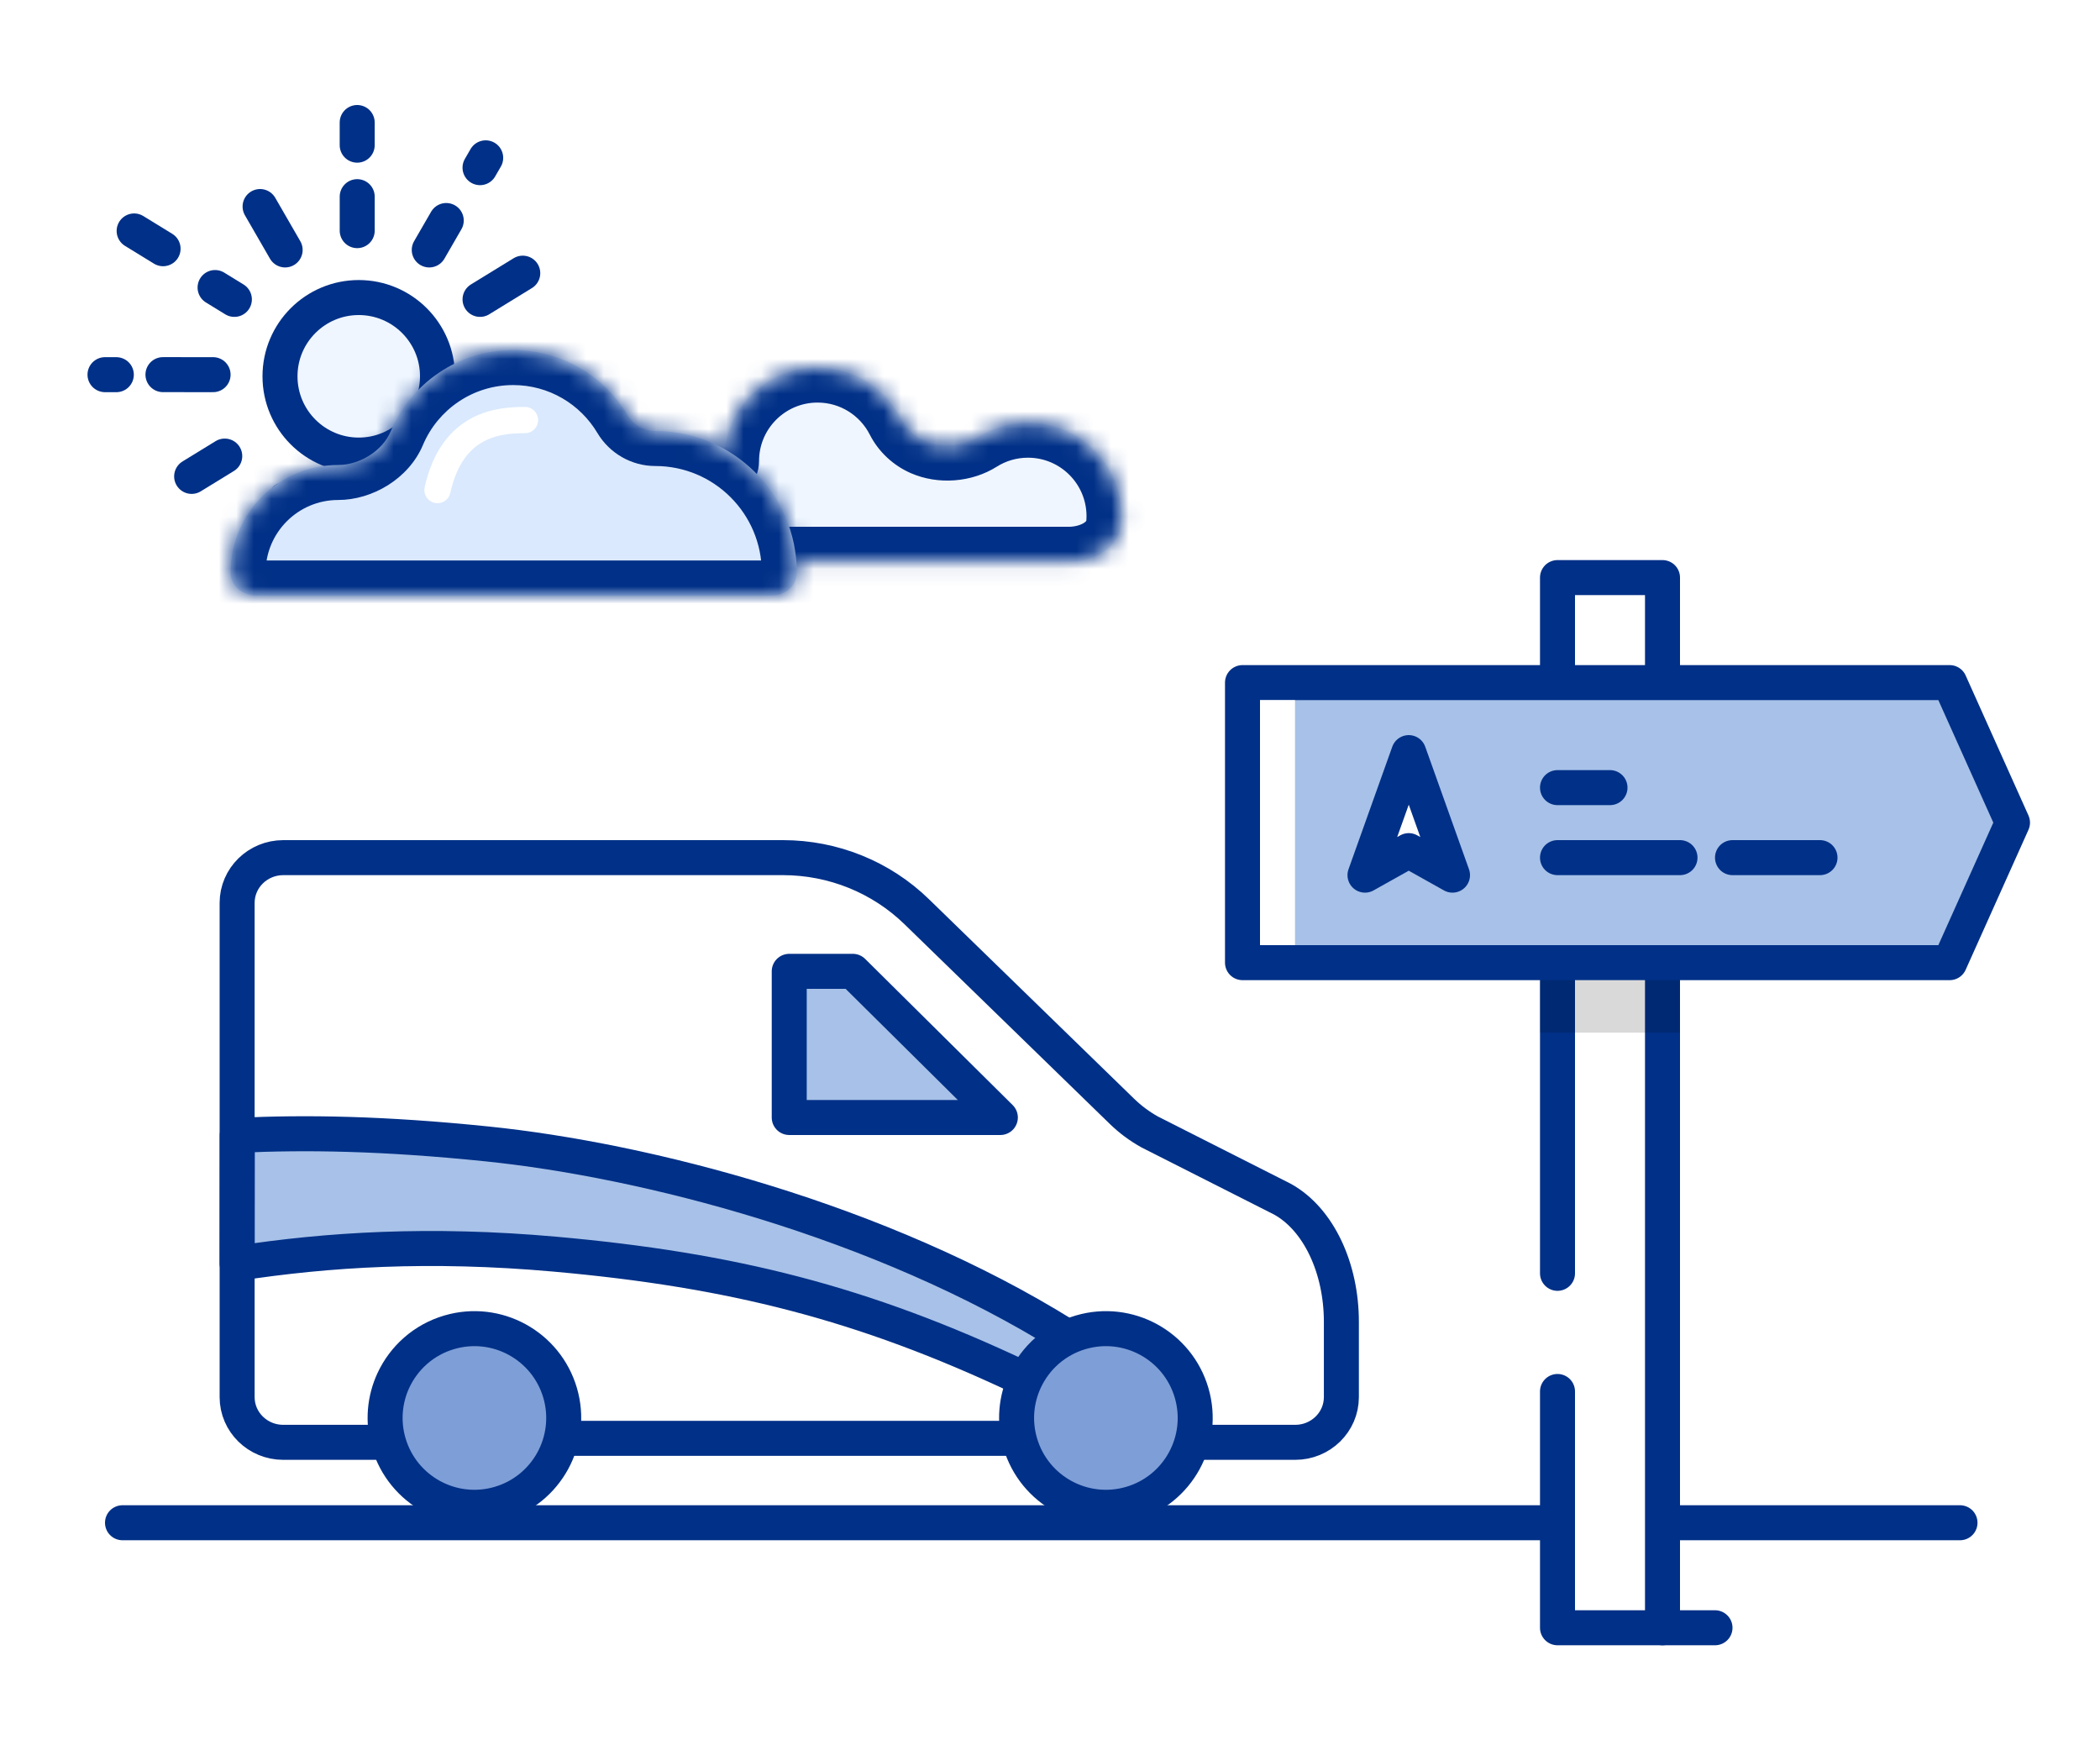 <svg width="120" height="100" viewBox="0 0 120 100" fill="none" xmlns="http://www.w3.org/2000/svg">
<rect y="0" width="120" height="100" fill="white"/>
<path d="M45.099 63.847V55.496H48.733L57.163 63.847H45.099Z" fill="#A7C1E8"/>
<path d="M45.099 63.847V55.496H48.733L57.163 63.847H45.099Z" stroke="#003087" stroke-width="2" stroke-miterlimit="10" stroke-linecap="round" stroke-linejoin="round"/>
<path d="M58.319 78.694C49.328 74.448 41.823 72.558 31.7 71.654C24.547 71.017 18.712 71.39 13.55 72.182L13.557 64.867C17.49 64.681 21.891 64.747 27.828 65.356C36.834 66.279 50.304 69.709 60.875 76.309" fill="#A7C1E8"/>
<path d="M58.319 78.694C49.328 74.448 41.823 72.558 31.7 71.654C24.547 71.017 18.712 71.39 13.55 72.182L13.557 64.867C17.49 64.681 21.891 64.747 27.828 65.356C36.834 66.279 50.304 69.709 60.875 76.309" stroke="#003087" stroke-width="2" stroke-miterlimit="10" stroke-linecap="round" stroke-linejoin="round"/>
<path d="M57.785 82.177H32.415" stroke="#003087" stroke-width="2" stroke-miterlimit="10" stroke-linecap="round" stroke-linejoin="round"/>
<path d="M22.23 82.406H16.187C14.73 82.406 13.55 81.25 13.55 79.822V51.586C13.55 50.158 14.73 49 16.187 49H44.742C47.603 49 50.348 50.109 52.38 52.086L64.115 63.498C64.588 63.957 65.122 64.354 65.702 64.676L73.285 68.514C75.365 69.669 76.65 72.473 76.65 75.519V79.822C76.65 81.25 75.468 82.406 74.012 82.406H68.193" stroke="#003087" stroke-width="2" stroke-miterlimit="10" stroke-linecap="round" stroke-linejoin="round"/>
<path d="M68.092 79.582C68.882 82.286 67.332 85.121 64.628 85.911C61.922 86.703 59.089 85.15 58.297 82.446C57.936 81.21 58.063 79.947 58.568 78.863C59.166 77.578 60.295 76.546 61.763 76.117C64.467 75.325 67.302 76.878 68.092 79.582Z" fill="#7E9ED7" stroke="#003087" stroke-width="2" stroke-miterlimit="10" stroke-linecap="round" stroke-linejoin="round"/>
<path d="M32.007 79.582C32.797 82.286 31.246 85.121 28.542 85.911C25.837 86.703 23.004 85.15 22.212 82.446C21.851 81.21 21.978 79.947 22.482 78.863C23.081 77.578 24.209 76.546 25.678 76.117C28.382 75.325 31.216 76.878 32.007 79.582Z" fill="#7E9ED7" stroke="#003087" stroke-width="2" stroke-miterlimit="10" stroke-linecap="round" stroke-linejoin="round"/>
<path d="M89 72.75V33H95V93H89V79.5" stroke="#003087" stroke-width="2" stroke-miterlimit="10" stroke-linecap="round" stroke-linejoin="round"/>
<path d="M111.41 55H71V39H111.41L115 47L111.41 55Z" fill="#A7C1E8" stroke="#003087" stroke-width="2" stroke-miterlimit="10" stroke-linecap="round" stroke-linejoin="round"/>
<path d="M78 50L80.5 43L83 50L80.5 48.6L78 50Z" fill="white" stroke="#003087" stroke-width="2" stroke-linecap="round" stroke-linejoin="round"/>
<path d="M89 49H96" stroke="#003087" stroke-width="2" stroke-linecap="round" stroke-linejoin="round"/>
<path d="M99 49H104" stroke="#003087" stroke-width="2" stroke-linecap="round" stroke-linejoin="round"/>
<path d="M89 45H92" stroke="#003087" stroke-width="2" stroke-linecap="round" stroke-linejoin="round"/>
<rect opacity="0.15" x="88" y="56" width="8" height="3" fill="black"/>
<rect x="72" y="40" width="2" height="14" fill="white"/>
<path d="M7 87H88" stroke="#003087" stroke-width="2" stroke-linecap="round" stroke-linejoin="round"/>
<path d="M96 87L112 87" stroke="#003087" stroke-width="2" stroke-linecap="round" stroke-linejoin="round"/>
<path d="M95 93L98 93" stroke="#003087" stroke-width="2" stroke-linecap="round" stroke-linejoin="round"/>
<circle cx="20.5" cy="21.5" r="4.5" fill="#EFF6FF" stroke="#003087" stroke-width="2"/>
<path d="M20.412 32.512L20.412 29.648" stroke="#003087" stroke-width="2" stroke-linecap="round" stroke-linejoin="round"/>
<path d="M25.961 31.025L24.529 28.544" stroke="#003087" stroke-width="2" stroke-linecap="round" stroke-linejoin="round"/>
<path d="M14.862 31.025L16.294 28.544" stroke="#003087" stroke-width="2" stroke-linecap="round" stroke-linejoin="round"/>
<path d="M29.872 27.218L27.431 25.72" stroke="#003087" stroke-width="2" stroke-linecap="round" stroke-linejoin="round"/>
<path d="M10.951 27.218L12.843 26.057" stroke="#003087" stroke-width="2" stroke-linecap="round" stroke-linejoin="round"/>
<path d="M31.511 21.42L28.647 21.418" stroke="#003087" stroke-width="2" stroke-linecap="round" stroke-linejoin="round"/>
<path d="M20.412 13.177L20.412 11.236" stroke="#003087" stroke-width="2" stroke-linecap="round" stroke-linejoin="round"/>
<path d="M20.411 8.294L20.411 7" stroke="#003087" stroke-width="2" stroke-linecap="round" stroke-linejoin="round"/>
<path d="M16.294 14.28L14.862 11.8" stroke="#003087" stroke-width="2" stroke-linecap="round" stroke-linejoin="round"/>
<path d="M24.529 14.28L25.5 12.599" stroke="#003087" stroke-width="2" stroke-linecap="round" stroke-linejoin="round"/>
<path d="M27.43 9.579L27.754 9.018" stroke="#003087" stroke-width="2" stroke-linecap="round" stroke-linejoin="round"/>
<path d="M13.393 17.105L12.29 16.428" stroke="#003087" stroke-width="2" stroke-linecap="round" stroke-linejoin="round"/>
<path d="M9.319 14.21L7.665 13.195" stroke="#003087" stroke-width="2" stroke-linecap="round" stroke-linejoin="round"/>
<path d="M27.431 17.105L29.872 15.607" stroke="#003087" stroke-width="2" stroke-linecap="round" stroke-linejoin="round"/>
<path d="M12.176 21.406L9.312 21.404" stroke="#003087" stroke-width="2" stroke-linecap="round" stroke-linejoin="round"/>
<path d="M6.647 21.407L6 21.406" stroke="#003087" stroke-width="2" stroke-linecap="round" stroke-linejoin="round"/>
<mask id="path-38-inside-1_69_25487" fill="white">
<path fill-rule="evenodd" clip-rule="evenodd" d="M41.373 26.345V26.345C41.373 26.478 41.261 26.586 41.127 26.579C41.032 26.574 40.936 26.571 40.839 26.571C37.787 26.571 35.313 29.045 35.313 32.097V32.097C35.313 32.097 35.313 32.097 35.313 32.097H61.064C62.513 32.097 63.975 31.311 64.074 29.865C64.082 29.742 64.087 29.619 64.087 29.494C64.087 26.543 61.694 24.15 58.742 24.15C57.696 24.15 56.721 24.45 55.898 24.968C55.017 25.523 53.8 25.615 52.847 25.199V25.199C52.269 24.947 51.772 24.491 51.487 23.929C50.605 22.191 48.801 21 46.718 21C43.766 21 41.373 23.393 41.373 26.345Z"/>
</mask>
<path fill-rule="evenodd" clip-rule="evenodd" d="M41.373 26.345V26.345C41.373 26.478 41.261 26.586 41.127 26.579C41.032 26.574 40.936 26.571 40.839 26.571C37.787 26.571 35.313 29.045 35.313 32.097V32.097C35.313 32.097 35.313 32.097 35.313 32.097H61.064C62.513 32.097 63.975 31.311 64.074 29.865C64.082 29.742 64.087 29.619 64.087 29.494C64.087 26.543 61.694 24.15 58.742 24.15C57.696 24.15 56.721 24.45 55.898 24.968C55.017 25.523 53.8 25.615 52.847 25.199V25.199C52.269 24.947 51.772 24.491 51.487 23.929C50.605 22.191 48.801 21 46.718 21C43.766 21 41.373 23.393 41.373 26.345Z" fill="#EFF6FF"/>
<path d="M51.487 23.929L53.27 23.024L51.487 23.929ZM64.074 29.865L62.078 29.728L64.074 29.865ZM41.127 26.579L41.23 24.581L41.127 26.579ZM40.839 28.571C40.901 28.571 40.963 28.573 41.025 28.576L41.23 24.581C41.1 24.575 40.97 24.571 40.839 24.571V28.571ZM37.313 32.097C37.313 30.15 38.892 28.571 40.839 28.571V24.571C36.683 24.571 33.313 27.941 33.313 32.097H37.313ZM35.313 34.097H61.064V30.097H35.313V34.097ZM62.087 29.494C62.087 29.573 62.084 29.651 62.078 29.728L66.069 30.001C66.081 29.834 66.087 29.665 66.087 29.494H62.087ZM58.742 26.15C60.589 26.15 62.087 27.647 62.087 29.494H66.087C66.087 25.438 62.798 22.15 58.742 22.15V26.15ZM56.963 26.661C57.477 26.337 58.084 26.15 58.742 26.15V22.15C57.308 22.15 55.965 22.562 54.832 23.276L56.963 26.661ZM46.718 23C48.019 23 49.149 23.742 49.704 24.834L53.27 23.024C52.061 20.64 49.583 19 46.718 19V23ZM43.373 26.345C43.373 24.498 44.871 23 46.718 23V19C42.662 19 39.373 22.289 39.373 26.345H43.373ZM54.832 23.276C54.511 23.478 53.992 23.517 53.647 23.366L52.046 27.032C53.608 27.714 55.524 27.567 56.963 26.661L54.832 23.276ZM53.647 23.366C53.475 23.291 53.336 23.153 53.27 23.024L49.704 24.834C50.209 25.829 51.063 26.602 52.046 27.032L53.647 23.366ZM33.313 32.097C33.313 33.202 34.209 34.097 35.313 34.097V30.097C36.418 30.097 37.313 30.992 37.313 32.097H33.313ZM61.064 34.097C62.121 34.097 63.254 33.815 64.194 33.181C65.169 32.523 65.97 31.445 66.069 30.001L62.078 29.728C62.077 29.756 62.072 29.759 62.071 29.762C62.065 29.771 62.037 29.811 61.956 29.865C61.778 29.985 61.455 30.097 61.064 30.097V34.097ZM39.373 26.345C39.373 25.335 40.218 24.529 41.23 24.581L41.025 28.576C42.303 28.642 43.373 27.622 43.373 26.345H39.373Z" fill="#003087" mask="url(#path-38-inside-1_69_25487)"/>
<mask id="path-40-inside-2_69_25487" fill="white">
<path fill-rule="evenodd" clip-rule="evenodd" d="M13.177 32.713C13.177 33.482 13.865 34.021 14.634 34.021H44.112C44.87 34.021 45.531 33.47 45.531 32.713V32.713C45.531 28.246 41.91 24.625 37.443 24.625V24.625C36.796 24.625 36.188 24.273 35.858 23.718C34.534 21.492 32.104 20 29.326 20C26.177 20 23.475 21.917 22.325 24.648C21.851 25.771 20.543 26.566 19.324 26.566V26.566C15.929 26.566 13.177 29.318 13.177 32.713V32.713Z"/>
</mask>
<path fill-rule="evenodd" clip-rule="evenodd" d="M13.177 32.713C13.177 33.482 13.865 34.021 14.634 34.021H44.112C44.87 34.021 45.531 33.47 45.531 32.713V32.713C45.531 28.246 41.91 24.625 37.443 24.625V24.625C36.796 24.625 36.188 24.273 35.858 23.718C34.534 21.492 32.104 20 29.326 20C26.177 20 23.475 21.917 22.325 24.648C21.851 25.771 20.543 26.566 19.324 26.566V26.566C15.929 26.566 13.177 29.318 13.177 32.713V32.713Z" fill="#DAE9FD"/>
<path d="M22.325 24.648L20.482 23.871L22.325 24.648ZM14.634 36.021H44.112V32.021H14.634V36.021ZM47.531 32.713C47.531 27.141 43.014 22.625 37.443 22.625V26.625C40.805 26.625 43.531 29.35 43.531 32.713H47.531ZM37.577 22.695C35.907 19.888 32.838 18 29.326 18V22C31.37 22 33.16 23.095 34.139 24.74L37.577 22.695ZM29.326 18C25.344 18 21.934 20.425 20.482 23.871L24.168 25.424C25.017 23.409 27.009 22 29.326 22V18ZM19.324 24.566C14.824 24.566 11.177 28.213 11.177 32.713H15.177C15.177 30.423 17.034 28.566 19.324 28.566V24.566ZM37.443 22.625C37.482 22.625 37.51 22.635 37.527 22.645C37.544 22.654 37.562 22.67 37.577 22.695L34.139 24.74C34.824 25.891 36.079 26.625 37.443 26.625V22.625ZM20.482 23.871C20.35 24.183 19.817 24.566 19.324 24.566V28.566C21.268 28.566 23.353 27.359 24.168 25.424L20.482 23.871ZM44.112 36.021C45.756 36.021 47.531 34.781 47.531 32.713H43.531C43.531 32.476 43.644 32.275 43.773 32.16C43.889 32.056 44.012 32.021 44.112 32.021V36.021ZM14.634 32.021C14.706 32.021 14.81 32.044 14.922 32.14C15.051 32.251 15.177 32.459 15.177 32.713H11.177C11.177 34.858 13.052 36.021 14.634 36.021V32.021Z" fill="#003087" mask="url(#path-40-inside-2_69_25487)"/>
<path d="M30 24C28.588 24 25.847 24.16 25 28" stroke="white" stroke-width="1.5" stroke-linecap="round"/>
</svg>
